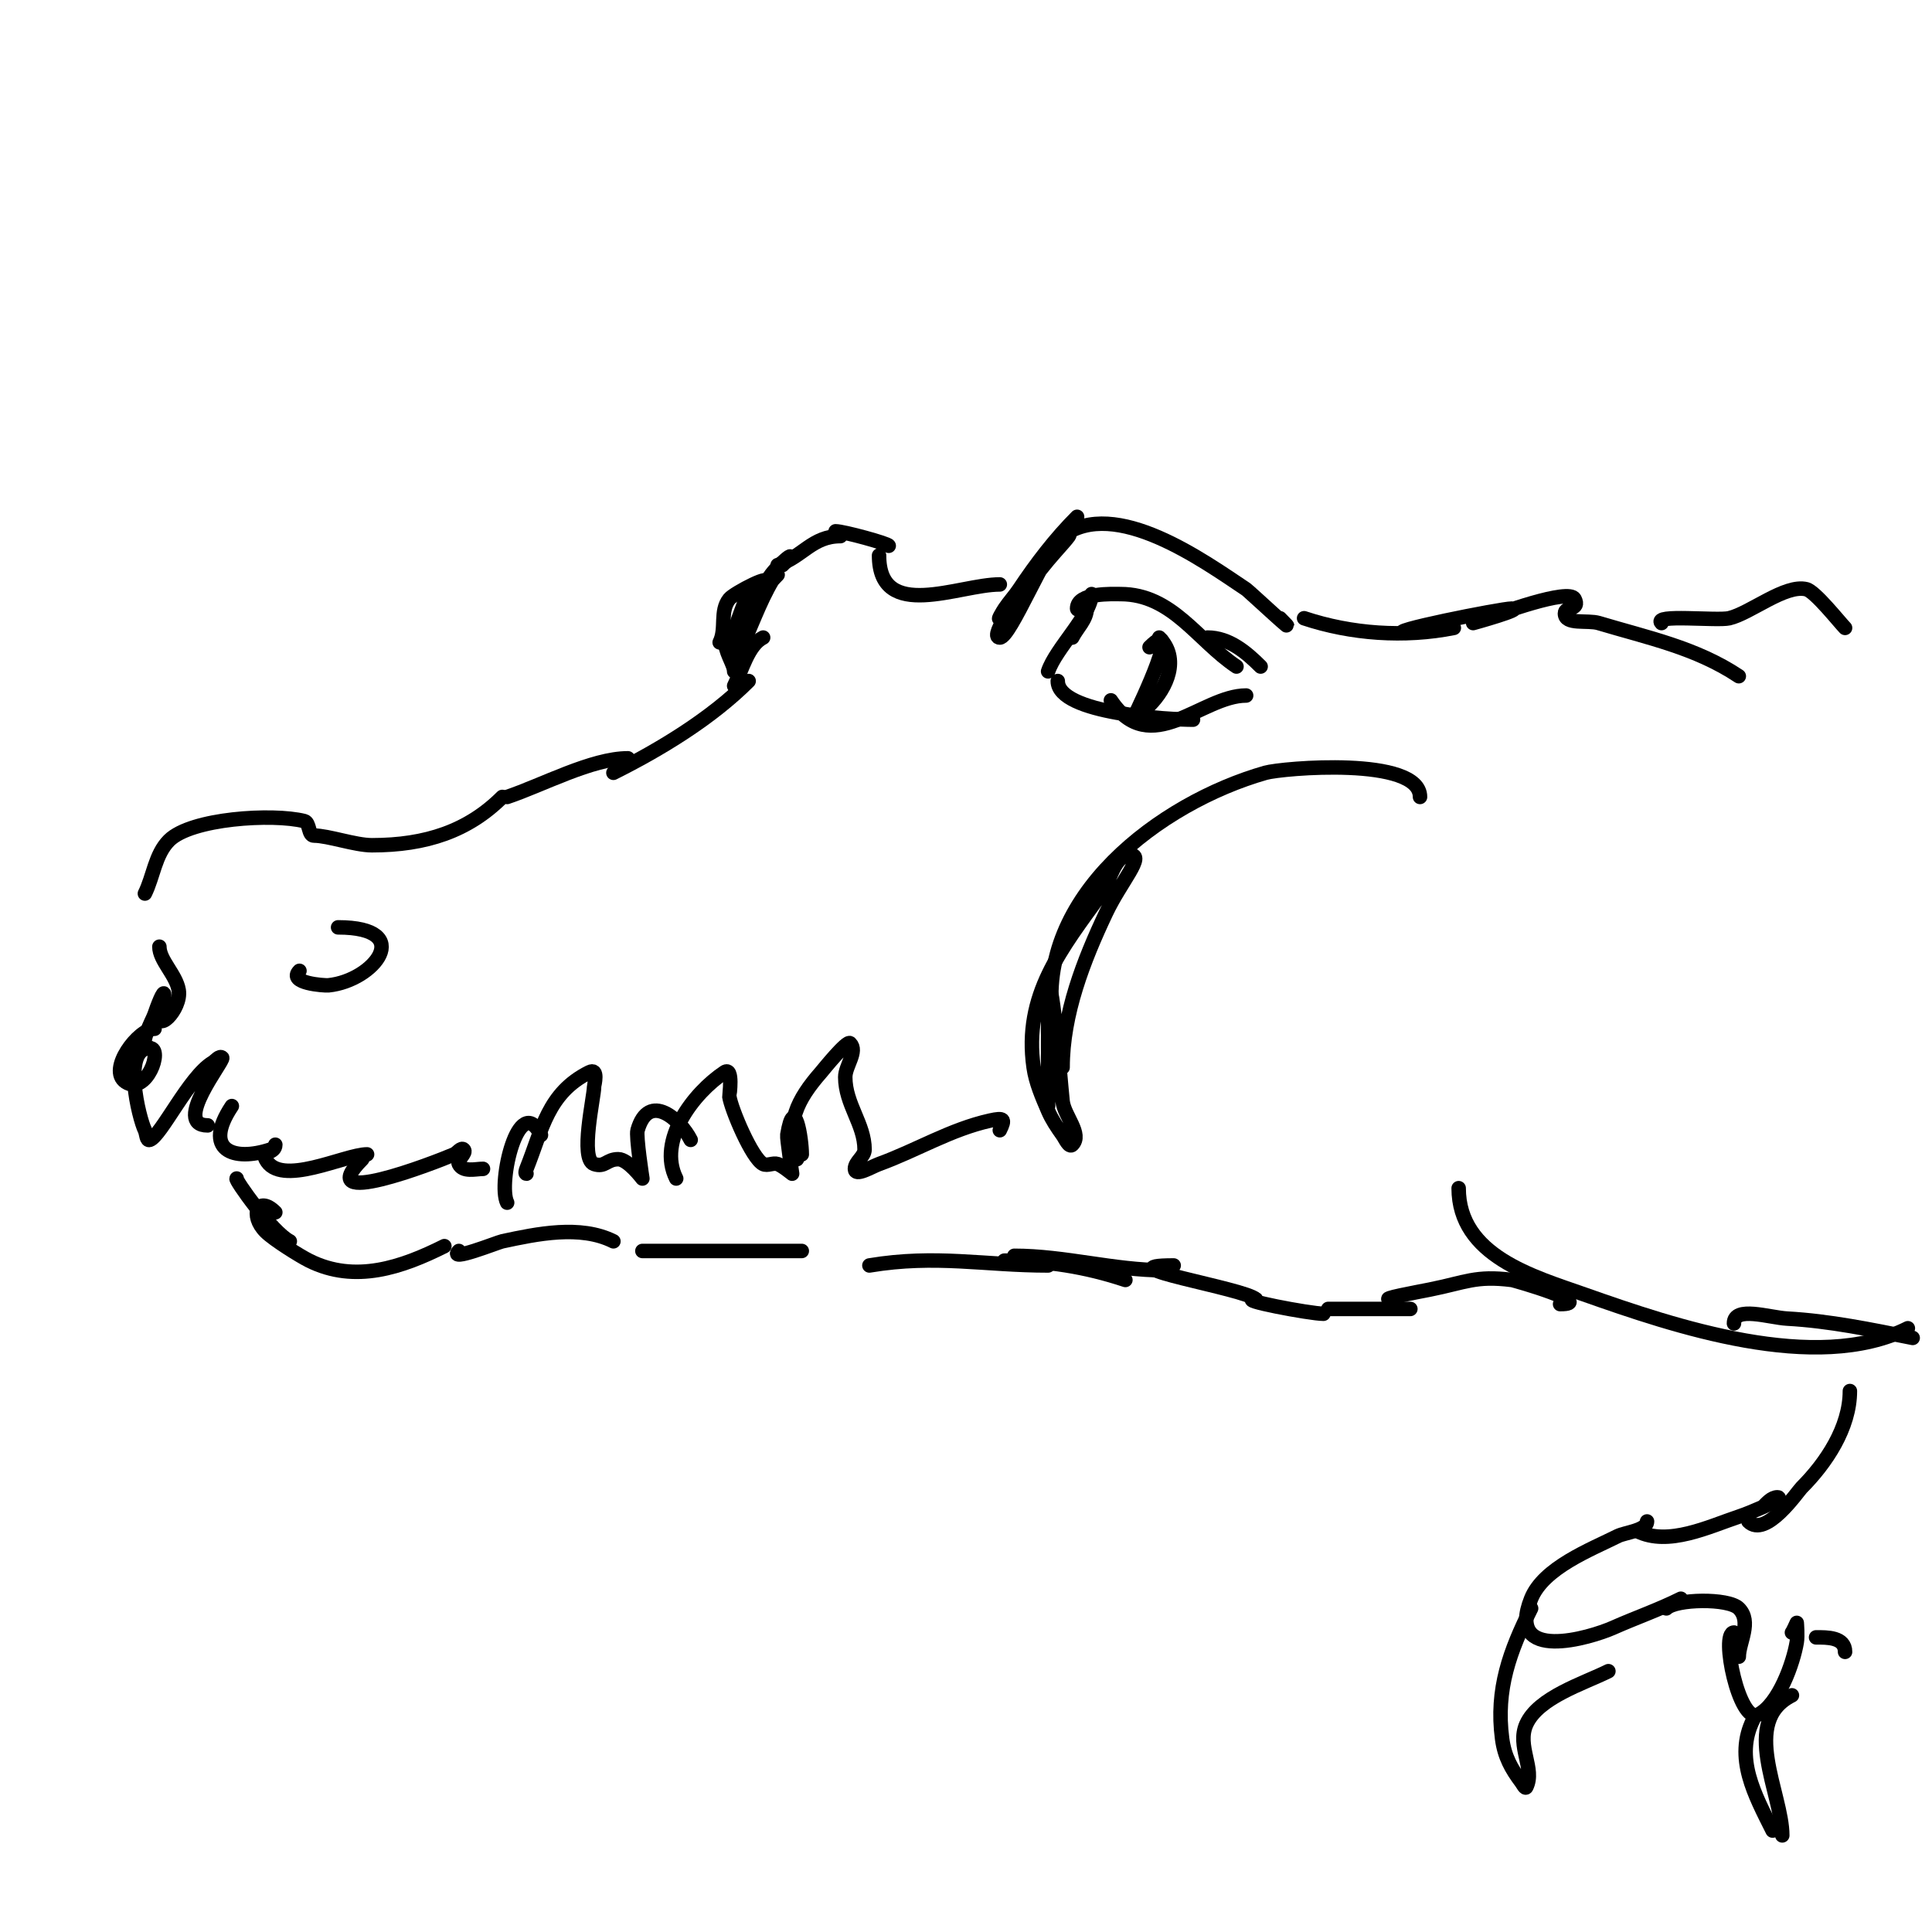 <svg viewBox='0 0 400 400' version='1.1' xmlns='http://www.w3.org/2000/svg' xmlns:xlink='http://www.w3.org/1999/xlink'><g fill='none' stroke='#000000' stroke-width='3' stroke-linecap='round' stroke-linejoin='round'><path d='M223,107c-4.535,4.535 -8.464,9.695 -12,15c-0.924,1.387 -2.075,2.613 -3,4c-0.413,0.62 -1.527,2.527 -1,2c5.111,-5.111 8.142,-12.607 14,-17c1.708,-1.281 -2.648,3.348 -4,5c-3.166,3.87 -6.35,7.76 -9,12c-0.728,1.165 -2.374,4 -1,4c2.227,0 9.451,-18.338 13,-21c10.886,-8.165 29.282,5.188 38,11c0.518,0.345 12.588,11.588 7,6'/><path d='M226,123c0,4.253 -7.406,11.219 -9,16'/><path d='M222,132c1,-2 3,-3.764 3,-6c0,-0.667 -2,0.667 -2,0c0,-3.374 7.348,-3 9,-3c10.733,0 15.941,9.628 24,15'/><path d='M250,132c4.456,0 8.043,3.043 11,6'/><path d='M219,141c0,6.832 23.333,8 28,8'/><path d='M258,144c-9.251,0 -19.828,13.258 -28,1'/><path d='M207,121c-8.421,0 -25,7.892 -25,-6'/><path d='M184,113c0,-0.427 -9.362,-3 -11,-3'/><path d='M174,111c-5.848,0 -7.815,4.272 -13,6'/><path d='M162,117c4.374,-4.374 -1.64,0.28 -3,3c-2.703,5.406 -5.088,11.265 -7,17'/><path d='M153,135c2.479,-4.958 4.071,-10.118 7,-15c0.243,-0.404 1,-1 1,-1c0,0 -4,4.058 -4,5'/><path d='M158,121c2.702,-2.702 -6.014,1.768 -7,3c-2.052,2.565 -0.56,6.12 -2,9'/><path d='M152,139c0,-1.557 -2,-3.947 -2,-7'/><path d='M156,124c0,-6.503 -3.414,5.827 -5,9'/><path d='M240,132c4.344,4.344 1.576,10.424 -2,14'/><path d='M238,134c7.108,-7.108 -2.048,12.096 -3,14'/><path d='M158,132c-3.097,1.549 -4.391,6.782 -6,10'/><path d='M155,141c-7.764,7.764 -18.237,14.119 -28,19'/><path d='M130,157c-7.461,0 -17.785,5.595 -25,8'/><path d='M104,165c-7.046,7.046 -15.783,10 -27,10c-3.477,0 -9.042,-2 -12,-2c-1.202,0 -0.834,-2.709 -2,-3c-6.59,-1.647 -23.434,-0.566 -28,4c-2.888,2.888 -3.258,7.516 -5,11'/><path d='M70,192c16.124,0 7.501,11.05 -2,12c-0.833,0.083 -8.56,-0.44 -6,-3'/><path d='M294,165c0,-8.467 -28.577,-5.978 -32,-5c-21.874,6.25 -47.615,25.695 -44,51'/><path d='M220,221c0,-11.047 4.354,-22.191 9,-32c3.062,-6.465 8.226,-12 5,-12c-3.333,0 -4.048,5.298 -6,8c-8.248,11.421 -16.141,21.014 -14,36c0.447,3.131 1.754,6.093 3,9c0.766,1.786 1.87,3.418 3,5c0.548,0.767 1.333,2.667 2,2c2.173,-2.173 -1.661,-5.946 -2,-9c-0.502,-4.52 -3,-37.56 -3,-15c0,2.667 0,5.333 0,8c0,2.667 0,5.333 0,8'/><path d='M207,234c1.157,-2.315 0.888,-2.642 -2,-2c-8.202,1.823 -15.186,6.159 -23,9c-1.597,0.581 -5,2.7 -5,1c0,-1.491 2,-2.509 2,-4c0,-5.283 -4,-9.359 -4,-15c0,-2.357 2.667,-5.333 1,-7c-0.648,-0.648 -5.655,5.606 -6,6c-4.966,5.675 -7.464,10.608 -5,18'/><path d='M166,239c0,-3.269 -1.532,-12.805 -3,-4c-0.097,0.58 1,8 1,8c0,0 -2.068,-1.69 -3,-2c-0.949,-0.316 -2.106,0.447 -3,0c-2.316,-1.158 -6.627,-11.392 -7,-14c-0.014,-0.098 0.885,-6.257 -1,-5c-6.451,4.3 -13.938,14.124 -10,22'/><path d='M143,236c-2.043,-4.086 -8.663,-10.179 -11,-2c-0.362,1.265 1,10 1,10c0,0 -2.978,-4 -5,-4c-2.436,0 -2.703,1.766 -5,1c-3.006,-1.002 0,-13.901 0,-16c0,-0.333 1,-4 -1,-3c-8.61,4.305 -9.736,11.841 -13,20c-0.124,0.309 -0.333,1 0,1'/><path d='M112,235c-4.621,-9.242 -8.995,10.009 -7,14'/><path d='M33,196c0,2.836 3.465,5.791 4,9c0.668,4.006 -5.138,9.691 -4,4c0.207,-1.034 1,-1.946 1,-3c0,-1.491 -1.529,2.586 -2,4c-0.426,1.279 -3.739,7 -1,7'/><path d='M32,213c-3.363,0 -9.773,8.485 -6,11c4.299,2.866 7.898,-7 5,-7c-5.802,0 -2.221,14.558 -1,17c0.333,0.667 0.293,2.236 1,2c2.328,-0.776 8.133,-13.08 13,-16c0.639,-0.383 1.473,-1.527 2,-1c0.505,0.505 -10.413,14 -3,14'/><path d='M48,229c-6.088,9.132 0.293,11.569 8,9'/><path d='M57,237c0,1.846 -2.855,1.29 -2,3c2.972,5.945 16.383,-1 21,-1'/><path d='M75,240c-10.608,10.608 14.819,0.792 19,-1c0.685,-0.294 1.473,-1.527 2,-1c0.745,0.745 -1.471,2.057 -1,3c0.876,1.752 3.459,1 5,1'/><path d='M49,244c-0.558,0 7.348,11.174 11,13'/><path d='M57,251c-3.619,-3.619 -5.396,0.604 -2,4c1.675,1.675 7.096,5.048 9,6c9.538,4.769 19.236,1.382 28,-3'/><path d='M95,259c-2.386,2.386 8.033,-1.793 9,-2c7.2,-1.543 16.136,-3.432 23,0'/><path d='M133,259c11,0 22,0 33,0'/><path d='M270,128c9.728,3.243 20.787,4.043 31,2'/><path d='M291,131c-5.273,0 19.839,-5 22,-5c2.848,0 -8,3 -8,3c0,0 2.031,-0.585 3,-1c1.925,-0.825 16.865,-6.27 18,-4c1.204,2.407 -2,1.482 -2,3c0,2.427 4.676,1.303 7,2c10.164,3.049 20.122,5.081 29,11'/><path d='M344,129c-1.903,-1.903 11.48,-0.418 14,-1c4.38,-1.011 11.606,-7.099 16,-6c1.822,0.455 6.97,6.97 8,8'/><path d='M180,262c13.832,-2.305 23.833,0 37,0'/><path d='M210,261c-0.667,0 -2.667,0 -2,0c8.637,0 16.772,1.257 25,4'/><path d='M210,260c10.401,0 20.685,3 31,3'/><path d='M243,262c-15.3,0 14.762,4.762 17,7'/><path d='M260,269c-4.511,0 11.29,3 14,3'/><path d='M275,271c5.827,0 11.052,0 17,0'/><path d='M288,269c-2.749,0 5.305,-1.461 8,-2c7.488,-1.498 9.497,-2.938 17,-2c0.585,0.073 17.579,5 10,5'/><path d='M302,246c0,14.031 15.524,18.303 26,22c18.635,6.577 47.909,16.545 67,7'/><path d='M359,274c0,-3.682 7.324,-1.204 11,-1c8.811,0.489 17.375,2.275 26,4'/><path d='M383,288c0,7.606 -4.976,14.976 -10,20c-0.769,0.769 -7.44,10.56 -11,7'/><path d='M365,312c0.761,-0.761 1.789,-2 3,-2c1.202,0 -1.895,1.527 -3,2c-1.65,0.707 -3.297,1.432 -5,2c-6.203,2.068 -14.631,6.184 -21,3'/><path d='M341,315c0,1.84 -4.645,2.323 -6,3c-5.692,2.846 -15.437,6.593 -18,13c-5.359,13.398 12.277,8.099 17,6c4.668,-2.075 9.422,-3.711 14,-6'/><path d='M345,333c1.955,-1.955 12.825,-2.175 15,0c2.779,2.779 0,7.076 0,10'/><path d='M359,338c-2.86,0 1.065,18.968 5,17c4.263,-2.132 7.282,-10.69 8,-15c0.219,-1.315 0,-4 0,-4c0,0 -0.805,1.805 -1,2'/><path d='M376,339c2.246,0 6,-0.086 6,3'/><path d='M317,333c-4.377,8.754 -7.366,16.757 -6,27c0.493,3.698 1.906,6.208 4,9c0.283,0.377 0.789,1.422 1,1c1.885,-3.769 -2.016,-8.465 0,-13c2.483,-5.587 11.942,-8.471 17,-11'/><path d='M363,356c-3.969,7.939 0.33,15.661 4,23'/><path d='M369,380c0,-8.623 -8.787,-23.606 2,-29'/></g>
</svg>